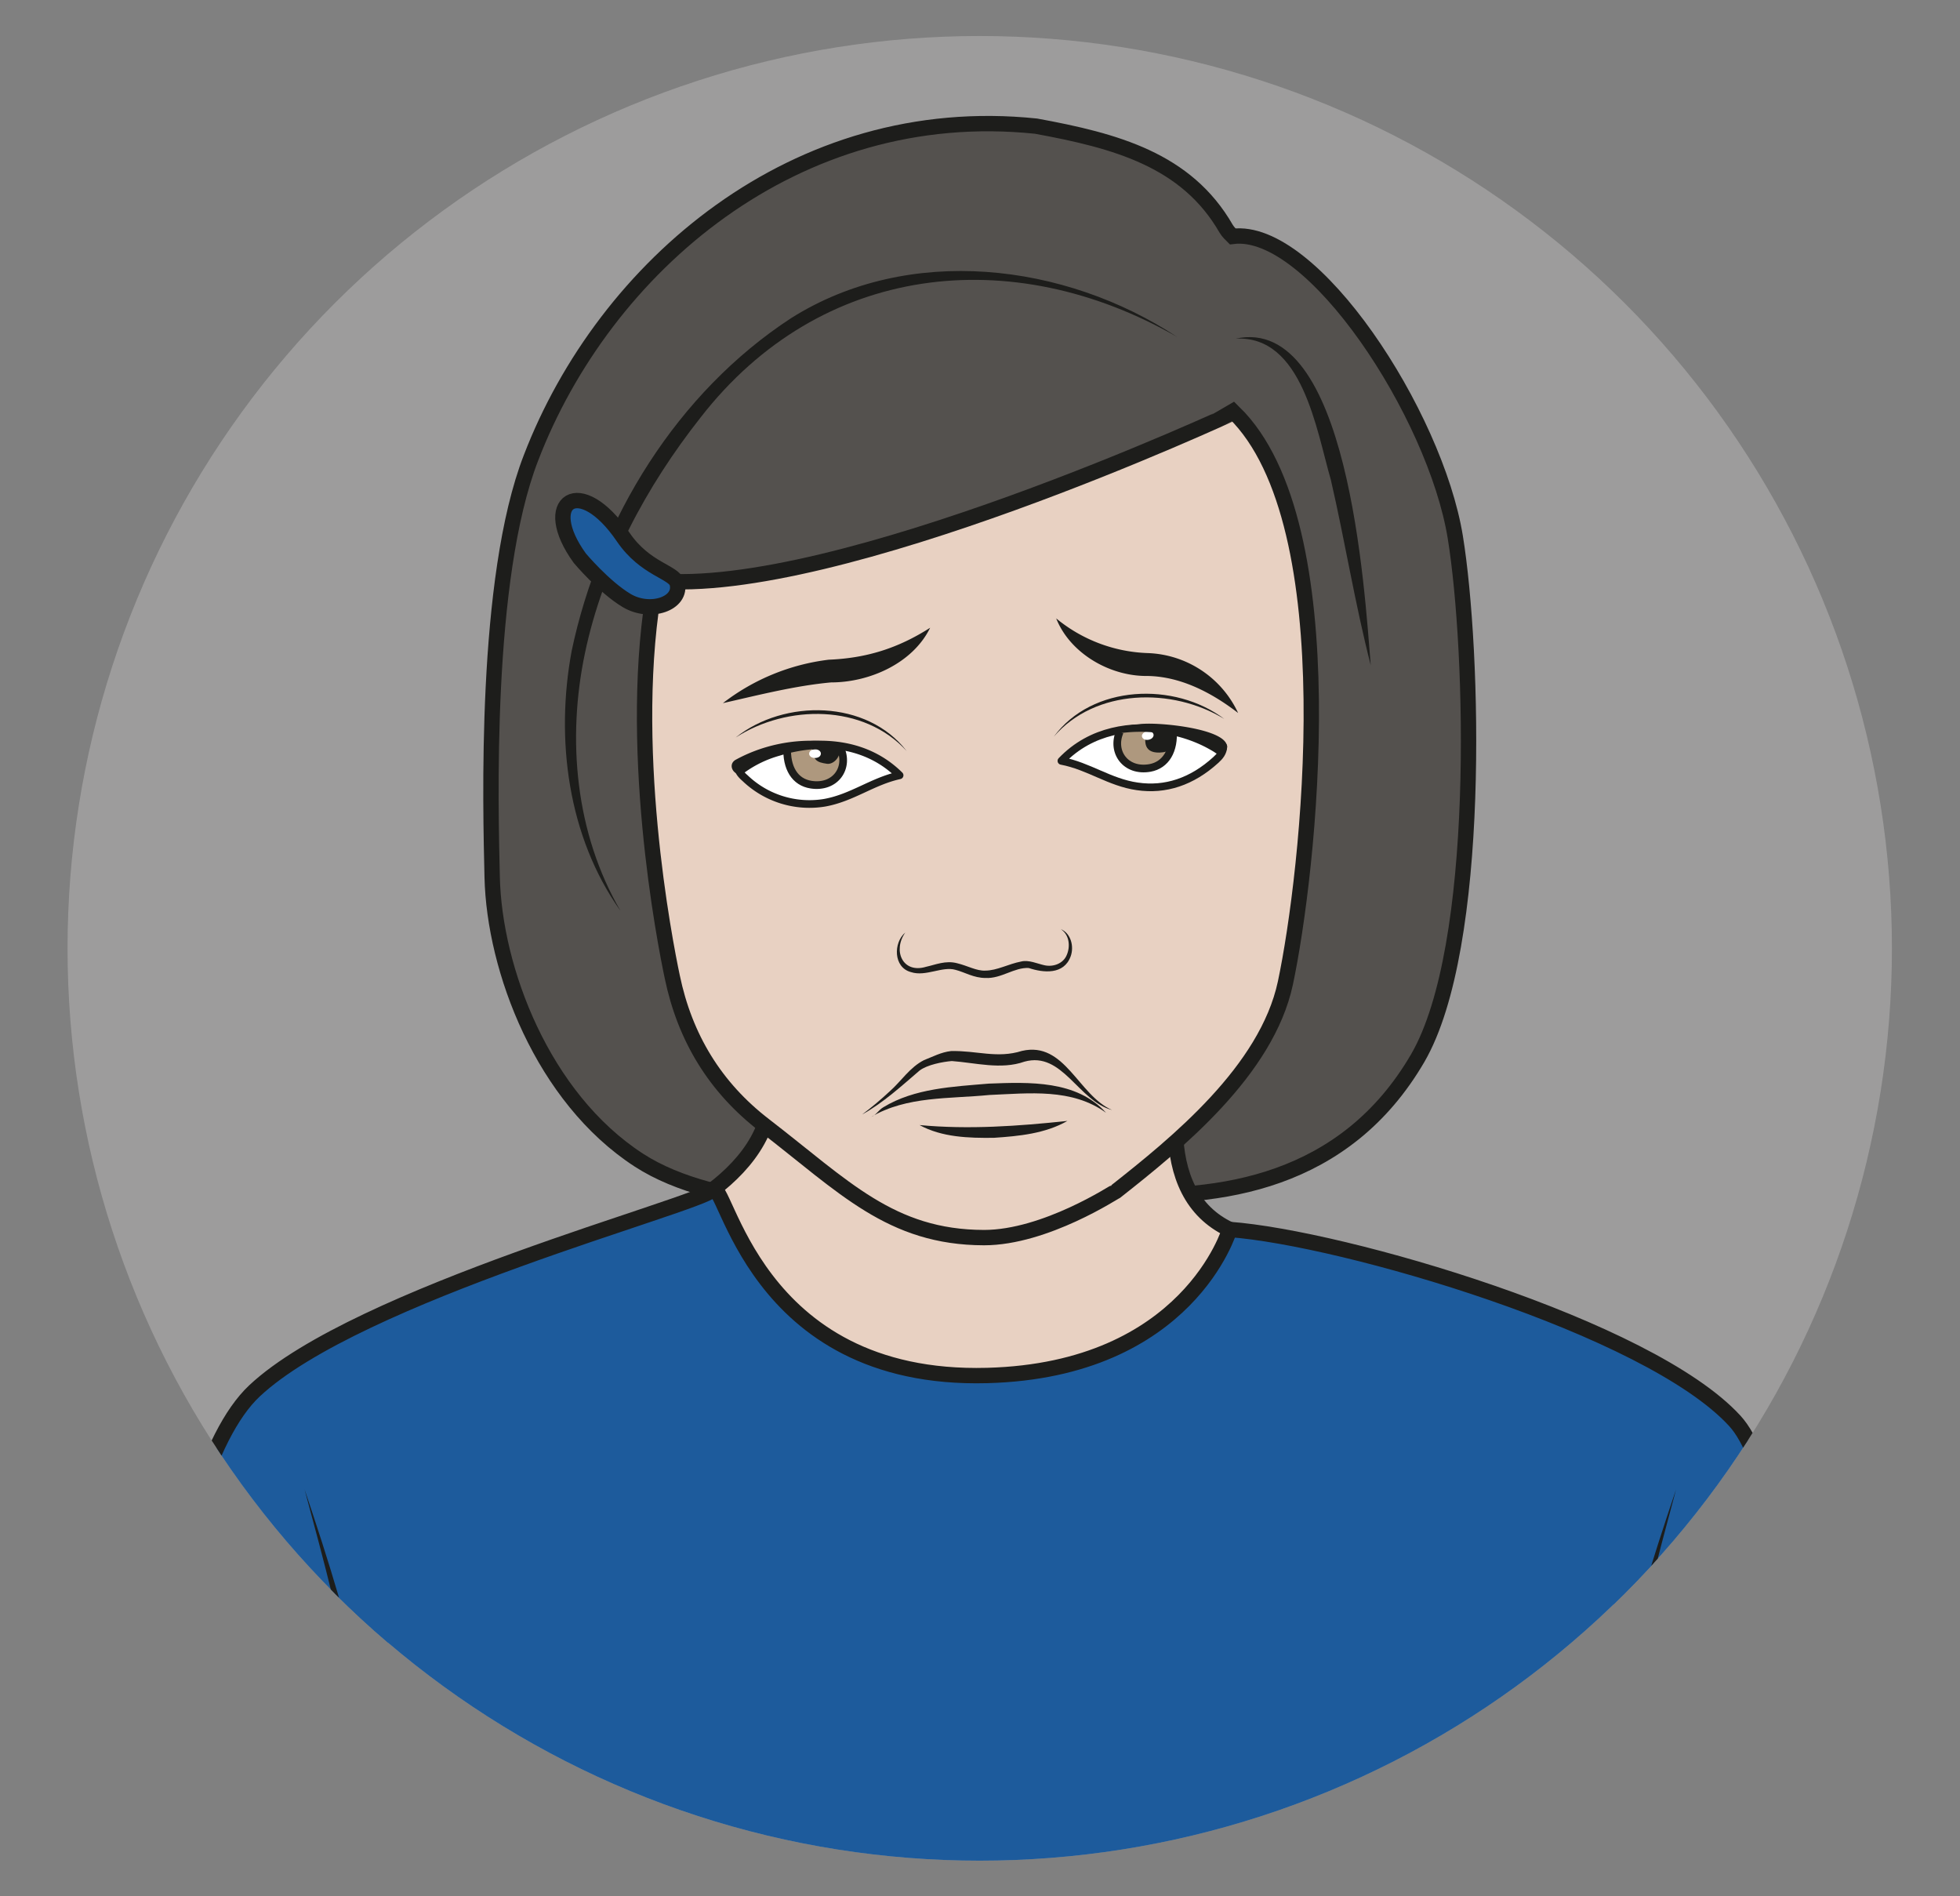 <?xml version="1.0" encoding="UTF-8" standalone="no"?><svg xmlns="http://www.w3.org/2000/svg" xml:space="preserve" viewBox="0 0 170.19 164.62"><rect x="0" y="0" width="170.19" height="164.62" fill="#808080" stroke="none"/><defs><clipPath id="a" clipPathUnits="userSpaceOnUse"><path d="M4.4 61.73a59.42 59.42 0 0 1 118.84 0 59.42 59.42 0 0 1-118.84 0"/></clipPath><clipPath id="b" clipPathUnits="userSpaceOnUse"><path d="M0 123.47h127.64V0H0Z"/></clipPath></defs><g clip-path="url(#a)" transform="matrix(1.333 0 0 -1.333 0 164.62)"><path d="M0 0a82.55 82.55 0 1 0-165.11 0A82.55 82.55 0 0 0 0 0" style="fill:#9d9c9c;fill-opacity:1;fill-rule:nonzero;stroke:none" transform="translate(146.38 63.93)"/><path d="M0 0c7.13-.44 15.26.76 19.98 8.86 4.2 7.23 3.64 26.58 2.45 33.92-1.3 8.03-9.31 20.26-14.5 19.6-.1.1-.3.28-.43.5-2.58 4.49-7.2 5.73-12.38 6.68-15.68 1.64-28.13-9.18-32.9-21.6-3.07-7.9-2.63-22.86-2.53-27.32.14-6 3.28-14.35 9.55-18.42 5.17-3.36 14.38-3.05 14.5-2.57" style="fill:#54514e;fill-opacity:1;fill-rule:nonzero;stroke:#1d1d1b;stroke-width:1;stroke-linecap:butt;stroke-linejoin:miter;stroke-miterlimit:10;stroke-dasharray:none;stroke-opacity:1" transform="translate(72.37 45.72)"/><path d="M0 0s9.37 2.99 9.37 9.38c0 6.39-3.05 14.88-3.05 14.88s31.98-1.34 34.8 1.79c2.83 3.12-11.88-20.96-1.86-25.7 0 0-.54-15.49-16.01-13.75C15.37-12.5 0 0 0 0" style="fill:#e8d1c2;fill-opacity:1;fill-rule:nonzero;stroke:none" transform="translate(40.84 43.07)"/><path d="M0 0s9.37 2.99 9.37 9.38c0 6.39-3.05 14.88-3.05 14.88s31.98-1.34 34.8 1.79c2.83 3.12-11.88-20.96-1.86-25.7 0 0-.54-15.49-16.01-13.75C15.37-12.5 0 0 0 0Z" style="fill:none;stroke:#1d1d1b;stroke-width:1;stroke-linecap:round;stroke-linejoin:round;stroke-miterlimit:10;stroke-dasharray:none;stroke-opacity:1" transform="translate(40.84 43.07)"/><path d="M0 0c-.86.62-6.53 39.05-1.9 54.47 1.36 4.53 17.78.16 17.56 1.72-3.07 21.62-3.45 44.08-7.71 48.72-5.62 6.12-25.54 11.92-32.9 12.46 0 0-2.69-9.16-15.79-9.51-15.4-.42-17.02 13.05-17.9 12.08-.86-.97-23.1-6.77-29.83-13.08-6.2-5.82-8.2-30.65-9.64-52.14-.09-1.24 19 2.75 20.26-1.48 6.44-21.57-3.85-58.74-7.36-55.55" style="fill:#1d5b9c;fill-opacity:1;fill-rule:nonzero;stroke:#1d1d1b;stroke-width:1;stroke-linecap:round;stroke-linejoin:round;stroke-miterlimit:10;stroke-dasharray:none;stroke-opacity:1" transform="translate(105.05 -73.95)"/><path d="M0 0s7.36-21.8 4.01-31.85C.66-41.9 4.66-52.32 11.77-55c5.51-2.07 14.81-1.33 17.68 1.05" style="fill:#1d5b9c;fill-opacity:1;fill-rule:nonzero;stroke:none" transform="translate(19.84 26.49)"/><path d="M0 0c3.08-9.13 5.9-18.77 5.17-28.53-.35-3.22-1.8-6.2-1.82-9.45-.37-6.1 1.9-13.18 7.57-16.18 2.8-1.4 6.12-1.75 9.25-1.78 3.15.09 6.56.22 9.28 1.99-2.6-1.98-6.1-2.3-9.27-2.52-3.26-.07-6.62.15-9.64 1.56-6.07 3.15-8.51 10.52-8.19 16.98.03 3.29 1.51 6.3 1.9 9.5C5.04-18.83 2.49-9.22 0 0" style="fill:#1d1d1b;fill-opacity:1;fill-rule:nonzero;stroke:none" transform="translate(19.84 26.49)"/><path d="M0 0s-7.36-21.8-4.01-31.85C-.66-41.9-4.66-52.32-11.77-55c-5.51-2.07-14.81-1.33-17.68 1.05" style="fill:#1d5b9c;fill-opacity:1;fill-rule:nonzero;stroke:none" transform="translate(109.18 26.49)"/><path d="M0 0c-2.48-9.22-5.03-18.83-4.26-28.43.4-3.2 1.88-6.21 1.9-9.5.33-6.46-2.1-13.83-8.18-16.98-3.02-1.4-6.37-1.63-9.64-1.56-3.17.21-6.67.54-9.27 2.52 2.71-1.77 6.13-1.9 9.28-1.99 3.13.03 6.44.37 9.25 1.78 5.67 3 7.94 10.07 7.57 16.18-.01 3.25-1.47 6.23-1.82 9.45C-5.89-18.77-3.09-9.13 0 0" style="fill:#1d1d1b;fill-opacity:1;fill-rule:nonzero;stroke:none" transform="translate(109.18 26.49)"/></g><g clip-path="url(#b)" transform="matrix(1.333 0 0 -1.333 0 164.62)"><path d="M0 0c-1.97-10.5.6-23.59 1.07-25.8.82-3.95 2.78-7.2 6.01-9.68 5.17-3.98 8.22-7.3 14.3-7.31 4 0 8.55 3.02 8.6 3.02 3.92 3.09 9.81 7.85 11.03 13.56 1.5 7.06 4.1 29.88-3.34 37.16C37.67 10.95 11.7-1.13 0 0" style="fill:#e8d1c2;fill-opacity:1;fill-rule:nonzero;stroke:none" transform="translate(42.72 85.68)"/><path d="M0 0c-1.97-10.5.6-23.59 1.07-25.8.82-3.95 2.78-7.2 6.01-9.68 5.17-3.98 8.22-7.3 14.3-7.31 4 0 8.55 3.02 8.6 3.02 3.92 3.09 9.81 7.85 11.03 13.56 1.5 7.06 4.1 29.88-3.34 37.16C37.67 10.95 11.7-1.13 0 0Z" style="fill:none;stroke:#1d1d1b;stroke-width:1;stroke-linecap:butt;stroke-linejoin:miter;stroke-miterlimit:10;stroke-dasharray:none;stroke-opacity:1" transform="translate(42.72 85.68)"/><path d="M0 0c7.35 1.6 8.4-16.4 8.8-21.27-1.03 4.01-1.68 8.1-2.6 12.08C5.26-5.96 4.35.23 0 0" style="fill:#1d1d1b;fill-opacity:1;fill-rule:nonzero;stroke:none" transform="translate(80.49 101.44)"/><path d="M0 0c-10.78 6.19-23.25 4.79-31.04-5.24-3.55-4.5-6.36-9.74-7.54-15.37-1.17-5.59-.63-11.7 2.32-16.77-3.44 4.83-4.25 11.2-3.18 16.94 1.81 8.61 6.88 16.83 14.3 21.67C-17.47 6.06-7.33 4.83 0 0" style="fill:#1d1d1b;fill-opacity:1;fill-rule:nonzero;stroke:none" transform="translate(76.68 101.55)"/><path d="M0 0s1.56-1.86 3.04-2.75c1.55-.93 3.64-.2 3.3 1.12-.2.74-2.08.9-3.51 3C-.01 5.55-2.67 3.68 0 0" style="fill:#1d5b9c;fill-opacity:1;fill-rule:nonzero;stroke:none" transform="translate(37.77 87.14)"/><path d="M0 0s1.56-1.86 3.04-2.75c1.55-.93 3.64-.2 3.3 1.12-.2.74-2.08.9-3.51 3C-.01 5.55-2.67 3.68 0 0Z" style="fill:none;stroke:#1d1d1b;stroke-width:1;stroke-linecap:round;stroke-linejoin:round;stroke-miterlimit:10;stroke-dasharray:none;stroke-opacity:1" transform="translate(37.77 87.14)"/><path d="M0 0c-.83-1.17-.18-2.7 1.36-2.23.6.13 1.27.43 2.02.23.67-.16 1.27-.51 1.83-.48.76 0 1.53.44 2.33.59.5.13 1.09-.15 1.52-.24.57-.13 1.23.1 1.46.67.23.53.19 1.3-.39 1.68.66-.27.88-1.13.64-1.78-.44-1.2-1.77-1.07-2.73-.75-.94.05-1.78-.7-2.81-.65-.78 0-1.36.38-1.96.53-.85.25-1.94-.46-2.89-.15C-.79-2.28-.78-.65 0 0" style="fill:#1d1d1b;fill-opacity:1;fill-rule:nonzero;stroke:none" transform="translate(58.97 62.76)"/><path d="M0 0a14.04 14.04 0 0 0 6.9 2.83c2.45.1 4.5.74 6.6 2.08-1.14-2.33-3.97-3.56-6.45-3.56C4.74 1.14 2.42.55 0 0" style="fill:#1d1d1b;fill-opacity:1;fill-rule:nonzero;stroke:none" transform="translate(47.09 77.7)"/><path d="M0 0c-1.86 1.43-3.85 2.38-5.91 2.41-2.43-.03-5.03 1.46-5.94 3.75A9.89 9.89 0 0 1-5.87 3.9 6.75 6.75 0 0 0 0 0" style="fill:#1d1d1b;fill-opacity:1;fill-rule:nonzero;stroke:none" transform="translate(80.65 77.06)"/><path d="M0 0c-2.22 1.61-5 1.27-7.6 1.16-2.59-.26-5.38-.06-7.7-1.43.32.12.48.45.79.63C-12.48 1.6-9.96 1.7-7.64 1.9-5 2-1.92 2.13 0 0" style="fill:#1d1d1b;fill-opacity:1;fill-rule:nonzero;stroke:none" transform="translate(72.05 51.02)"/><path d="M0 0c-2.2.58-3.23 3.84-5.71 3.15-1.52-.54-3.2-.07-4.73.04-.6-.05-1.6-.24-2.1-.62-1.16-.99-2.36-2.1-3.74-2.86.63.47 1.23.98 1.8 1.51.74.65 1.3 1.56 2.23 2.03.57.22 1.12.52 1.76.59 1.68.04 3-.5 4.62.01C-3.07 4.5-2.2.95 0 0" style="fill:#1d1d1b;fill-opacity:1;fill-rule:nonzero;stroke:none" transform="translate(72.44 51.2)"/><path d="M0 0c3.2-.3 6.43-.07 9.63.27-1.45-.83-3.16-.99-4.79-1.1C3.21-.85 1.46-.8 0 0" style="fill:#1d1d1b;fill-opacity:1;fill-rule:nonzero;stroke:none" transform="translate(59.9 50.22)"/><path d="M0 0c-1.78-.39-3.09-1.47-4.9-1.79a6.06 6.06 0 0 0-5.16 1.6c-.24.21-.48.45-.5.86C-10.58.75-4.07 4.03 0 0" style="fill:#fff;fill-opacity:1;fill-rule:nonzero;stroke:#1d1d1b;stroke-width:.5;stroke-linecap:round;stroke-linejoin:miter;stroke-miterlimit:10;stroke-dasharray:none;stroke-opacity:1" transform="translate(58.6 73)"/><path d="M0 0c.6-1.3-.32-2.64-1.9-2.4-1.06.16-1.63 1.09-1.56 2.47" style="fill:#ae987e;fill-opacity:1;fill-rule:evenodd;stroke:#1d1d1b;stroke-width:.5;stroke-linecap:butt;stroke-linejoin:miter;stroke-miterlimit:10;stroke-dasharray:none;stroke-opacity:1" transform="translate(54.74 74.79)"/><path d="M0 0c.24-.71-.34-1.28-.78-1.22-.67.1-.91.22-.97 1.08-.04.76.36.19.72.27C-.68.21 0 0 0 0" style="fill:#1d1d1b;fill-opacity:1;fill-rule:evenodd;stroke:none" transform="translate(54.65 74.97)"/><path d="M0 0c.17-.09.2-.27.08-.4-.12-.12-.36-.15-.54-.06-.17.09-.2.27-.08.4.13.12.37.15.54.06" style="fill:#fff;fill-opacity:1;fill-rule:evenodd;stroke:none" transform="translate(53.32 74.64)"/><path d="M0 0c3.28 1.81 7.64 1.71 10.59-.64-2.25 1.52-5.15 1.7-7.7.92A7.21 7.21 0 0 1 .6-.82C.03-1.23-.59-.37 0 0" style="fill:#1d1d1b;fill-opacity:1;fill-rule:nonzero;stroke:none" transform="translate(47.9 74)"/><path d="M0 0c3.17 2.53 8.56 2.47 11.14-.88C8.34 2.2 3.34 2.16 0 0" style="fill:#1d1d1b;fill-opacity:1;fill-rule:nonzero;stroke:none" transform="translate(47.92 75.46)"/><path d="M0 0c1.79-.34 3.13-1.4 4.94-1.66 1.83-.27 3.56.3 5.12 1.72.24.22.47.47.49.87 0 .09-6.6 3.2-10.55-.93" style="fill:#fff;fill-opacity:1;fill-rule:nonzero;stroke:#1d1d1b;stroke-width:.5;stroke-linecap:round;stroke-linejoin:miter;stroke-miterlimit:10;stroke-dasharray:none;stroke-opacity:1" transform="translate(69.14 73.94)"/><path d="M0 0c-.56-1.31.39-2.63 1.97-2.35C3-2.16 3.57-1.22 3.46.15" style="fill:#ae987e;fill-opacity:1;fill-rule:evenodd;stroke:#1d1d1b;stroke-width:.5;stroke-linecap:butt;stroke-linejoin:miter;stroke-miterlimit:10;stroke-dasharray:none;stroke-opacity:1" transform="translate(72.94 75.83)"/><path d="M0 0c-.22-.72-.35-1.63.78-1.6.68.03.9.25.94 1.11.02.76-.36.18-.72.25L0 0" style="fill:#1d1d1b;fill-opacity:1;fill-rule:evenodd;stroke:none" transform="translate(74.75 76.08)"/><path d="M0 0c.18-.07.24-.23.13-.38-.1-.14-.34-.2-.52-.14-.18.07-.24.24-.13.38.1.14.34.2.52.14" style="fill:#fff;fill-opacity:1;fill-rule:evenodd;stroke:none" transform="translate(74.96 75.85)"/><path d="M0 0c-2.87 1.8-7.07 1.82-9.88-.2A8.7 8.7 0 0 0-4.9 1.82c.9.2 6.34-.28 5.65-1.71A.5.5 0 0 0 0 0" style="fill:#1d1d1b;fill-opacity:1;fill-rule:nonzero;stroke:none" transform="translate(79.12 74.5)"/><path d="M0 0c-3.39 2.07-8.4 1.99-11.11-1.16C-8.61 2.25-3.23 2.44 0 0" style="fill:#1d1d1b;fill-opacity:1;fill-rule:nonzero;stroke:none" transform="translate(79.75 76.67)"/></g></svg>